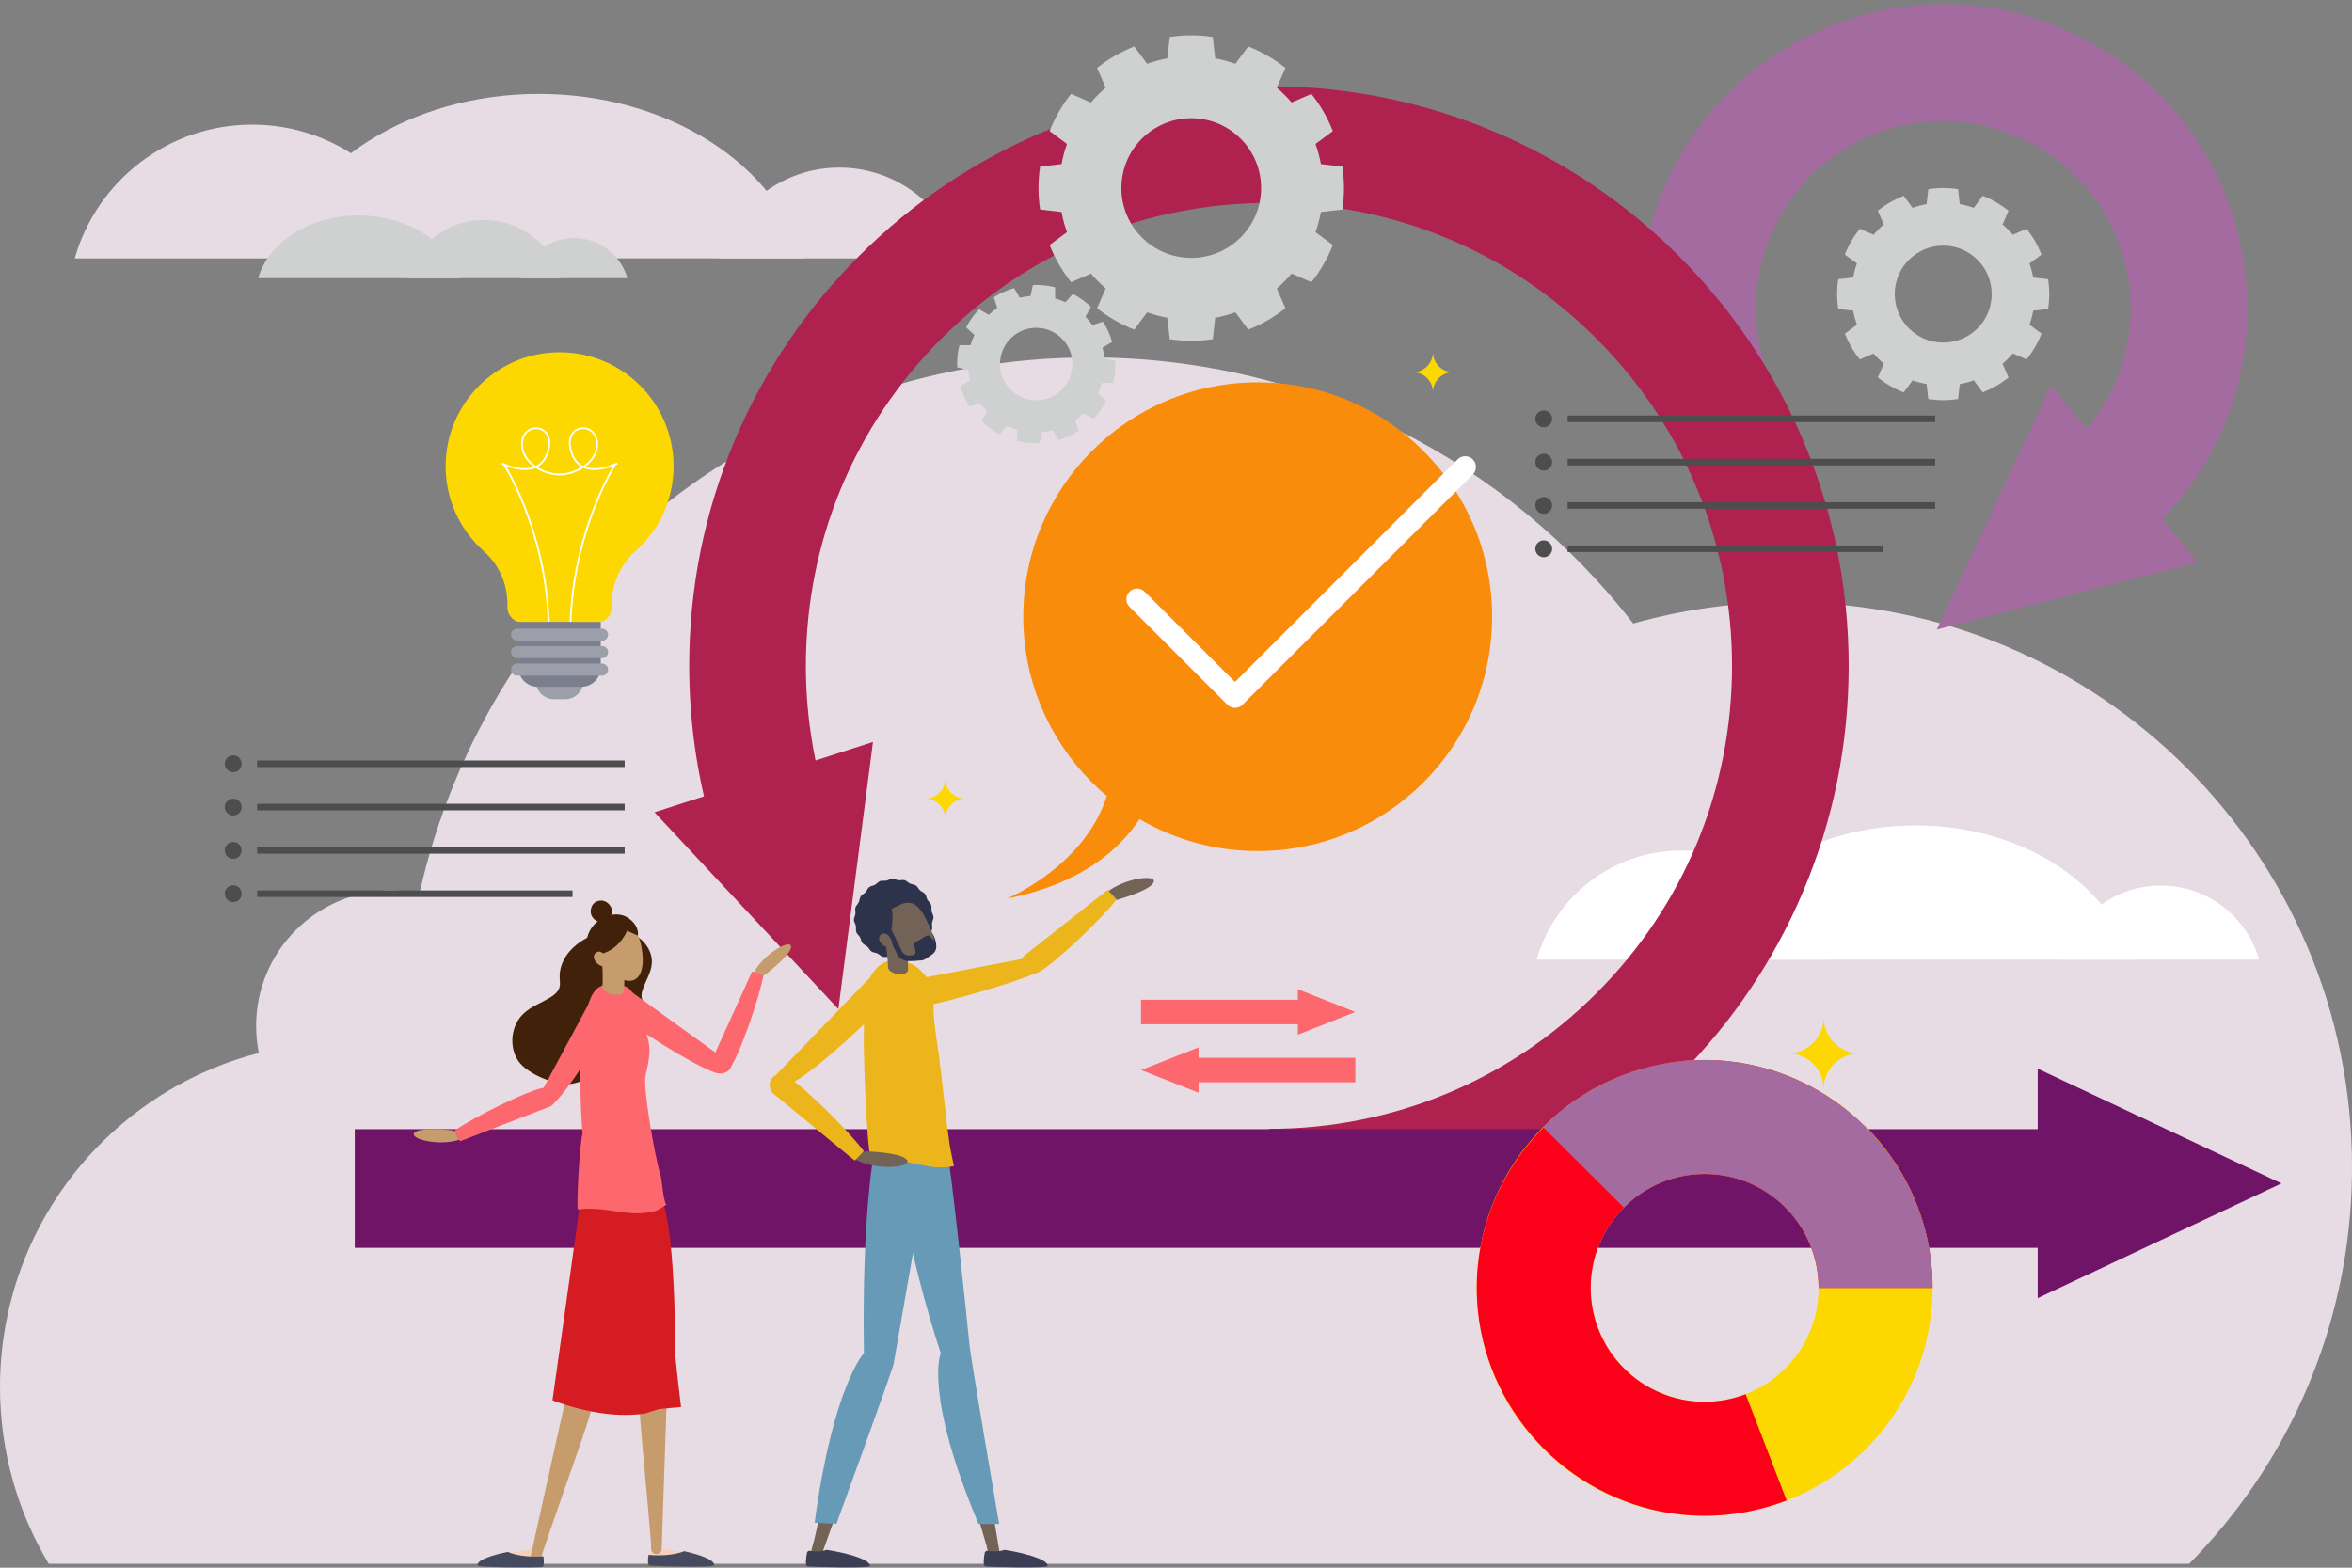 <?xml version="1.0" encoding="utf-8"?>
<!-- Generator: Adobe Illustrator 26.1.0, SVG Export Plug-In . SVG Version: 6.00 Build 0)  -->
<svg version="1.1" id="Layer_1" xmlns="http://www.w3.org/2000/svg" xmlns:xlink="http://www.w3.org/1999/xlink" x="0px" y="0px"
	 width="600px" height="400px" viewBox="0 0 600 400" enable-background="new 0 0 600 400" xml:space="preserve">
<rect x="0" y="0" width="600" height="400" fill="#808080" stroke="none"/>
<g>
	<g>
		<path fill="#E7DCE4" d="M214.12,42.76c14.6,0,26.91,9.79,30.73,23.17h-61.46C187.2,52.55,199.51,42.76,214.12,42.76z"/>
		<path fill="#E7DCE4" d="M64.33,31.8c21.51,0,39.65,14.43,45.27,34.13H19.06C24.68,46.22,42.82,31.8,64.33,31.8z"/>
		<path fill="#E7DCE4" d="M204.82,65.92c-6.94-24.02-34.45-41.96-67.33-41.96c-32.88,0-60.39,17.94-67.33,41.96H204.82z"/>
	</g>
	<g>
		<path fill="#CFD0D0" d="M123.42,56.12c9.36,0,17.25,6.27,19.69,14.85h-39.38C106.17,62.4,114.06,56.12,123.42,56.12z"/>
		<path fill="#CFD0D0" d="M146.46,60.73c6.46,0,11.9,4.33,13.59,10.24h-27.18C134.56,65.06,140.01,60.73,146.46,60.73z"/>
		<path fill="#CFD0D0" d="M117.17,70.97c-2.65-9.15-13.13-15.99-25.66-15.99s-23.01,6.84-25.66,15.99H117.17z"/>
	</g>
</g>
<path fill="#E7DCE4" d="M455.89,153.68c-13.61,0-26.77,1.89-39.24,5.41c-32.08-41.31-82.22-67.89-138.57-67.89
	c-83.59,0-153.5,58.48-171.08,136.75c-2.3-0.48-4.68-0.74-7.12-0.74c-19.08,0-34.54,15.46-34.54,34.54c0,2.37,0.24,4.68,0.69,6.92
	c-32.21,8.28-57.29,34.34-64.15,67.1C0.65,341.62,0,347.68,0,353.9c0,16.48,4.53,31.91,12.42,45.1h546.05
	c17.12-17.35,29.87-39.02,36.47-63.23c3.3-12.1,5.06-24.83,5.06-37.98C600,218.2,535.48,153.68,455.89,153.68z"/>
<g>
	<path fill="#FFFFFF" d="M551.22,225.95c11.92,0,21.97,7.99,25.09,18.91h-50.17C529.26,233.95,539.31,225.95,551.22,225.95z"/>
	<path fill="#FFFFFF" d="M428.95,217.01c17.56,0,32.36,11.78,36.95,27.86H392C396.59,228.78,411.4,217.01,428.95,217.01z"/>
	<path fill="#FFFFFF" d="M543.64,244.86c-5.67-19.61-28.12-34.25-54.96-34.25c-26.84,0-49.3,14.64-54.96,34.25H543.64z"/>
</g>
<g>
	<g>
		<g>
			<circle fill="#FA8C0B" cx="320.84" cy="157.35" r="59.8"/>
		</g>
		<path fill="#FA8C0B" d="M296.15,194.69c0,0-1.77,27.12-39.29,34.6c0,0,27.11-11.23,27.02-36.24L296.15,194.69z"/>
	</g>
	<path fill="#FFFFFF" d="M315.05,180.61c-0.73,0-1.42-0.29-1.94-0.8l-24.97-24.97c-1.07-1.07-1.07-2.8,0-3.87s2.8-1.07,3.87,0
		L315.05,174l56.79-56.79c1.07-1.07,2.8-1.07,3.87,0s1.07,2.8,0,3.87l-58.73,58.73C316.47,180.32,315.77,180.61,315.05,180.61z"/>
</g>
<g>
	<g>
		<g>
			<path fill="#A46BA1" d="M547.02,136.86l-19.68-22.32c14.44-12.74,19.83-32.77,13.72-51.03c-8.36-25-35.49-38.53-60.49-30.17
				c-12.11,4.05-21.92,12.57-27.61,24c-5.7,11.42-6.61,24.39-2.56,36.49l-28.22,9.44c-6.57-19.65-5.1-40.68,4.15-59.21
				c9.25-18.54,25.16-32.36,44.81-38.93c19.65-6.57,40.68-5.1,59.21,4.15c18.54,9.25,32.36,25.16,38.93,44.81
				C579.19,83.7,570.45,116.19,547.02,136.86z"/>
		</g>
		<g>
			<polygon fill="#A46BA1" points="494.07,160.63 560.61,143.42 523.2,98.38 			"/>
		</g>
	</g>
	<g>
		<g>
			<path fill="#AF214E" d="M323.71,317.79v-29.76c31.55,0,61.22-12.29,83.53-34.6c22.31-22.31,34.6-51.98,34.6-83.53
				s-12.29-61.22-34.6-83.53c-22.31-22.31-51.98-34.6-83.53-34.6s-61.22,12.29-83.53,34.6c-22.31,22.31-34.6,51.98-34.6,83.53
				c0,11.1,1.54,22.08,4.56,32.64l-28.6,8.2c-3.79-13.22-5.72-26.97-5.72-40.84c0-19.96,3.91-39.33,11.63-57.57
				c7.45-17.61,18.11-33.43,31.69-47c13.58-13.58,29.39-24.24,47-31.69c18.24-7.72,37.61-11.63,57.57-11.63
				c19.96,0,39.33,3.91,57.57,11.63c17.61,7.45,33.43,18.11,47,31.69s24.24,29.39,31.69,47c7.72,18.24,11.63,37.61,11.63,57.57
				c0,19.96-3.91,39.33-11.63,57.57c-7.45,17.61-18.11,33.43-31.69,47c-13.58,13.58-29.39,24.24-47,31.69
				C363.04,313.88,343.67,317.79,323.71,317.79z"/>
		</g>
		<g>
			<polygon fill="#AF214E" points="213.87,257.48 222.7,189.32 166.96,207.25 			"/>
		</g>
	</g>
	<g>
		<rect x="90.5" y="288.11" fill="#701467" width="447.32" height="30.28"/>
		<polygon fill="#701467" points="582,301.95 519.82,272.67 519.82,331.22 		"/>
	</g>
</g>
<g>
	<path fill="#F5D1BC" d="M166.18,395.14c0,0-1,3.41-0.4,3.61c0.6,0.2,14.64,0.8,15.64,0.2c1-0.6-2-1.6-2-1.6s-6.62-1.8-10.43-2.21
		C168.99,395.14,166.18,394.94,166.18,395.14z"/>
	<path fill="#C69C6D" d="M164.24,348.82c0.8-1.6,1.71-2.41,3.21-2.41c1.64,0,2.96,1.36,2.9,3.01l-1.56,45.82
		c-0.02,0.72-0.62,1.3-1.34,1.3c-0.72,0-1.32-0.57-1.34-1.3l-0.07-1.98C163.46,361.9,161.83,354.64,164.24,348.82z"/>
	<path fill="#F5D1BC" d="M159.28,308.28c1.14-5.37,4.01-6.28,5.99-6.21c0.13-0.03,0.27-0.05,0.41-0.06c1.64-0.11,3.05,1.16,3.1,2.8
		l1.58,45.82c0.02,0.72-0.53,1.33-1.25,1.38c-0.24,0.02-0.47-0.03-0.68-0.13c-1.64-0.44-2.93-1.75-3.31-3.44
		C163.11,339.65,157.8,315.26,159.28,308.28z"/>
	<path fill="#CC9A7E" d="M163.77,311.5c-0.18-5.48-2.84-6.88-4.81-7.16c-0.13-0.05-0.26-0.1-0.39-0.13c-1.59-0.4-3.2,0.6-3.55,2.21
		l-9.61,44.83c-0.15,0.71,0.28,1.41,0.99,1.58c0.23,0.06,0.47,0.05,0.69-0.01c1.69-0.15,3.19-1.21,3.87-2.81
		C154.49,341.7,164,318.63,163.77,311.5z"/>
	<path fill="#F5D1BC" d="M137.92,395.5c0,0,0.93,3.43,0.32,3.62c-0.61,0.19-14.65,0.48-15.64-0.15c-0.99-0.62,2.04-1.56,2.04-1.56
		s6.65-1.66,10.47-1.97C135.12,395.44,137.93,395.3,137.92,395.5z"/>
	<path fill="#454A5F" d="M174.53,395.79c-1.45,0.64-3.87,1.06-6.6,1.06c-0.87,0-1.72-0.04-2.5-0.12c-0.18,1.24-0.26,2.68,0.34,2.75
		c1.06,0.12,16.32,0.59,16.41-0.12C182.35,397.96,178.26,396.62,174.53,395.79z"/>
	<path fill="#C69C6D" d="M151.94,350.78c-0.36-1.84-1.03-2.88-2.48-3.25c-1.59-0.41-3.22,0.66-3.6,2.35l-10.48,47.18
		c-0.17,0.74,0.26,1.48,0.96,1.66c0.7,0.18,1.42-0.26,1.64-0.99l0.58-2.01C149.26,364.33,152.75,357.31,151.94,350.78z"/>
	<path fill="#454A5F" d="M129.55,395.98c1.44,0.67,3.84,1.14,6.58,1.2c0.87,0.02,1.72-0.01,2.51-0.07c0.15,1.24,0.2,2.69-0.4,2.74
		c-1.06,0.1-16.33,0.22-16.4-0.48C121.69,397.97,125.81,396.72,129.55,395.98z"/>
	<path fill="#D51C22" d="M148.37,304.18c0,0-5.6,40.35-7.43,53.1c0,0,12.56,5.22,23.76,3.34l3.39-1.1l5.65-0.51
		c0,0-1.48-12.14-1.48-13.68c0-1.54,0.11-42.15-5.55-41.15H148.37z"/>
	<path fill="#42210B" d="M160.64,238.02c-7.1-2.44-18.23,3.27-17.86,11.53c0.03,0.78,0.16,1.57-0.04,2.32
		c-0.31,1.17-1.32,1.99-2.34,2.61c-2.29,1.41-4.92,2.32-6.87,4.17c-3.13,2.97-3.79,8.32-1.35,12c2.26,3.4,9.9,6.56,13.83,5.85
		c3.93-0.71,7.29-3.37,9.51-6.71c0.55-0.83,1.05-1.72,1.8-2.38c1.38-1.22,3.35-1.46,4.98-2.31c1.52-0.8,1.38-4.24,2.03-5.85
		c0.83-2.09-1.15-4-0.56-6.17c0.7-2.54,2.4-4.8,2.52-7.45C166.44,242.26,163.81,239.11,160.64,238.02z"/>
	<path fill="#C69C6D" d="M192.53,249.07c1.05,0.27,2.16,0.03,3.01-0.64c2.18-1.72,6.19-5.11,6.26-6.82c0.1-2.35-7.67,2.09-9.87,7.3
		L192.53,249.07z"/>
	<g>
		<path fill="#FD686F" d="M194.75,248.93c-1.23,6.31-5.95,19.61-8.15,23.04c-1.83,2.85-3.53,1.69-3.61,1.67
			c-1-0.29-1.8-2.07-1.35-3.23l10.22-22.52L194.75,248.93z"/>
	</g>
	<g>
		<g>
			<path fill="#FD686F" d="M147.46,308.61c-0.52,0.08,0.43-17.47,1.15-19.31c-0.69-7.67-0.92-22.31,0.41-28.69
				c1.67-8.01,3.03-10.74,10.42-8.95c2.33,0.56,4.25,6.32,5.15,10.59c0.9,4.27,1.9,4.63,0.06,12.34
				c-0.65,2.74,2.32,20.28,3.83,25.17c0.44,1.41,0.63,6.16,1.47,7.61c-0.9,0.66-2.05,1.43-3.03,1.68
				C160.17,310.79,154.43,307.57,147.46,308.61z"/>
		</g>
	</g>
	<path fill="#FD686F" d="M157.67,258.48c-2.7-2.63-0.17-4.65-0.13-4.73c0.54-1,2.74-1.17,3.9-0.42l24.98,18.05
		c0.43,0.25,0.03,0.97-0.21,1.41c-0.08,0.15-0.19,0.26-0.32,0.34c-0.86,0.79-2.4,0.95-3.52,0.55
		C176.51,271.62,161.19,261.9,157.67,258.48z"/>
	<path fill="#FD686F" d="M155.75,259.19c1.13-3.27-1.95-4.11-2.03-4.16c-0.91-0.67-2.88-0.02-3.53,1.05l-13.27,24.75
		c-0.26,0.37,0.42,0.85,0.82,1.15c0.13,0.1,0.28,0.16,0.43,0.18c1.09,0.38,2.48-0.04,3.27-0.8
		C145.54,277.46,154.28,263.45,155.75,259.19z"/>
	<g>
		<path fill="#FD686F" d="M116.01,288.43c5.3-3.64,17.98-9.82,21.96-10.73c3.3-0.75,3.71,1.26,3.75,1.34
			c0.51,0.91-0.17,2.74-1.3,3.25l-23.07,8.91L116.01,288.43z"/>
	</g>
	<path fill="#42210B" d="M154.98,249.12c0,0-5.12-1.96-5.43-7.16c-0.41-6.97,6.71-10.25,10.48-7.88c3.48,2.18,2.81,5.18,2.38,5.91
		C161.99,240.73,154.98,249.12,154.98,249.12z"/>
	<path fill="#C69C6D" d="M153.45,242.52l5.59-0.39c0.05,0.77,0.44,8.05,0.09,10.78c-0.23,0.84-1.63,1.19-3.13,0.78
		c-1.35-0.37-2.31-1.22-2.33-2l-0.01,0C153.88,250.05,153.64,245.19,153.45,242.52z"/>
	<path fill="#C69C6D" d="M153.85,243.33c0.85,4.41,4.61,7.4,7.3,6.88c2.7-0.52,3.31-4.34,2.46-8.75c-0.85-4.41-3.46-6.24-6.16-5.72
		S153,238.92,153.85,243.33z"/>
	<path fill="#42210B" d="M160.72,235.28c0,0-1.13,5.91-6.61,7.9c-2.83,1.03-3.73-3.43-3.73-3.43l2.8-4.22c0,0,2.28-1.79,4.01-1.6
		C157.34,233.95,160.72,235.28,160.72,235.28z"/>
	<path fill="#42210B" d="M162.71,238.68c0,0-4.91-1.8-5.64-3.52c-0.72-1.72,1.81-1.49,1.81-1.49S162.14,234.88,162.71,238.68z"/>
	<path fill="#42210B" d="M154.87,234.86c0,0,2.24-1.72,0.75-3.81c-1.49-2.09-4.1-1.32-4.7,0.3c-0.67,1.79,0.22,2.91,0.97,3.43
		C152.63,235.31,153.97,235.38,154.87,234.86z"/>
	<path fill="#C69C6D" d="M151.68,244.95c0.44,1.03,2.02,1.9,2.76,1.59c0.74-0.32,0.57-1.23,0.14-2.25
		c-0.44-1.03-1.45-1.73-2.19-1.41C151.64,243.19,151.24,243.93,151.68,244.95z"/>
	<path fill="#C69C6D" d="M116.13,288.67c-0.35-0.16-0.74-0.27-1.14-0.31c-2.77-0.26-8-0.56-9.23,0.63
		c-1.61,1.56,6.18,3.56,11.4,1.81L116.13,288.67z"/>
</g>
<g>
	<path fill="#736357" d="M240.18,347.58c0.5-1.87,1.29-2.91,2.87-3.23c1.74-0.35,3.42,0.8,3.71,2.55l8.16,48.73
		c0.13,0.77-0.37,1.5-1.14,1.66c-0.76,0.15-1.51-0.32-1.69-1.08l-0.5-2.08C242.16,361.56,238.88,354.24,240.18,347.58z"/>
	<path fill="#D9AD93" d="M231.61,303.44c0.77-5.86,3.77-7.08,5.91-7.18c0.14-0.04,0.28-0.08,0.43-0.1c1.75-0.26,3.37,0.98,3.57,2.74
		l5.6,49.09c0.09,0.77-0.45,1.48-1.22,1.59c-0.26,0.04-0.51,0-0.74-0.08c-1.8-0.34-3.29-1.64-3.85-3.42
		C238.4,336.8,230.61,311.06,231.61,303.44z"/>
	<path fill="#736357" d="M220.41,346.91c1.35-1.38,2.55-1.91,4.08-1.42c1.69,0.54,2.59,2.37,1.99,4.04l-16.65,46.52
		c-0.26,0.73-1.06,1.13-1.8,0.89c-0.74-0.24-1.16-1.02-0.95-1.77l0.58-2.05C215.32,360.09,216.03,352.09,220.41,346.91z"/>
	<path fill="#D9AD93" d="M223.66,302.03c2.33-5.43,5.55-5.79,7.64-5.31c0.15,0,0.29,0,0.44,0.02c1.76,0.22,2.98,1.86,2.69,3.61
		l-7.93,48.77c-0.12,0.77-0.84,1.3-1.61,1.2c-0.26-0.03-0.49-0.13-0.69-0.28c-1.64-0.81-2.73-2.47-2.78-4.34
		C221.14,335.98,220.63,309.09,223.66,302.03z"/>
	<path fill="#3B3E54" d="M208.32,395.85c1.06,0,1.99-0.16,2.55-0.4c3.7,0.52,11.25,2.26,11.01,4.11
		c-0.09,0.68-14.81,0.24-15.83,0.12c-0.72-0.08-0.43-2.22-0.19-3.47c0.07-0.35,0.41-0.58,0.76-0.51
		C207.12,395.8,207.7,395.85,208.32,395.85z"/>
	<path fill="#3B3E54" d="M253.67,395.85c1.06,0,1.99-0.16,2.55-0.4c3.7,0.52,11.25,2.26,11.01,4.11
		c-0.09,0.68-14.81,0.24-15.83,0.12c-0.72-0.08-0.43-2.22-0.19-3.47c0.07-0.35,0.41-0.58,0.76-0.51
		C252.46,395.8,253.04,395.85,253.67,395.85z"/>
	<path fill="#679AB7" d="M227.99,294.37c0,0,3.22,24.27,11.99,50.89c0,0-4.39,10.24,9.65,43.58h5.26c0,0-7.31-42.41-7.6-45.92
		c-0.29-3.51-4.97-47.96-5.85-50.3L227.99,294.37z"/>
	<path fill="#679AB7" d="M223.02,293.78c0,0-3.22,16.09-2.63,51.47c0,0-7.9,8.48-12.58,43.28l5.56,0.29c0,0,14.33-39.19,14.62-40.94
		c0.29-1.75,9.65-55.28,9.65-55.28L223.02,293.78z"/>
	<path fill="#736357" d="M281.86,228.97c0.96,0.7,2.18,0.91,3.32,0.57c2.91-0.87,8.35-2.69,9.11-4.4c1.05-2.35-8.64-0.97-12.97,3.44
		L281.86,228.97z"/>
	<path fill="#EDB51C" d="M231.57,257.35c-4.12,0.17-3.83-3.35-3.86-3.45c-0.39-1.17,1.13-3.05,2.6-3.41l33.1-6.33
		c0.52-0.15,2.25,1.22,2.42,1.74c0.06,0.17,0.06,0.35,0.03,0.52c-0.02,1.28-2.45,2.22-3.66,2.7
		C256.24,251.48,236.93,257.13,231.57,257.35z"/>
	<g>
		<path fill="#EDB51C" d="M284.85,229.51c-4.36,5.52-15.61,16.07-19.47,18.3c-3.2,1.85-4.28-0.12-4.35-0.19
			c-0.82-0.78-0.7-2.92,0.3-3.81l21.22-16.76L284.85,229.51z"/>
	</g>
	<g>
		<path fill="#EDB51C" d="M221.29,288.66c-0.09-1.24-0.17-2.5-0.24-3.74c-0.05-0.82-0.08-1.67-0.13-2.47
			c-0.1-1.82-0.19-3.67-0.27-5.47c-0.04-0.85-0.07-1.74-0.1-2.53c-0.07-1.96-0.13-4.11-0.16-5.95c-0.01-0.8-0.06-1.66-0.05-2.2
			c0.08-3.53,0.01-7.01,0.29-10.34c0.17-1.95-0.03-2.84,0.62-4.82c1.95-5.9,6.92-8.06,12.43-4.51c0.3,0.19,0.78,0.55,0.98,0.78
			c2.13,2.39,3.83,3.76,3.52,7.5c-0.33,4.11,0.69,9.88,1.36,14.38c0.04,0.28,0.14,1.34,0.22,1.94c0.11,0.85,0.24,1.93,0.36,2.96
			c0.17,1.44,0.37,3.05,0.53,4.59c0.1,0.93,0.21,1.97,0.33,2.96c0.21,1.74,0.4,3.56,0.61,5.32c0.06,0.49,0.12,1,0.19,1.49
			c0.05,0.38,0.1,0.75,0.15,1.12c0.12,0.89,0.25,1.83,0.38,2.7c0.12,0.76,0.26,1.45,0.41,2.19c0.2,1,0.41,1.98,0.63,2.98
			c-2.19,0.43-4.42,0.43-6.61,0.03c-3.68-0.66-7.2-1.75-10.95-1.59c-1.26,0.05-2.41,0.41-3.63,0.66c-0.28-1.89-0.5-3.79-0.69-5.69
			C221.41,290.19,221.35,289.42,221.29,288.66z"/>
	</g>
	<g>
		<path fill="#2D334A" d="M237.53,230.88c-0.18-0.5-0.69-0.85-0.94-1.3c-0.26-0.46-0.28-1.08-0.6-1.48
			c-0.33-0.42-0.91-0.59-1.3-0.94c-0.39-0.36-0.6-0.93-1.03-1.22c-0.44-0.29-1.05-0.27-1.52-0.5s-0.86-0.7-1.36-0.85
			c-0.5-0.14-1.08,0.06-1.6,0c-0.52-0.06-1.03-0.4-1.55-0.38c-0.52,0.02-1,0.39-1.52,0.49c-0.51,0.1-1.1-0.07-1.6,0.12
			c-0.5,0.18-0.85,0.69-1.3,0.94c-0.46,0.26-1.08,0.28-1.48,0.6c-0.42,0.33-0.59,0.91-0.94,1.3c-0.36,0.39-0.93,0.6-1.22,1.03
			c-0.29,0.44-0.27,1.05-0.5,1.52s-0.7,0.86-0.85,1.36c-0.14,0.5,0.06,1.08,0,1.6c-0.06,0.52-0.4,1.03-0.38,1.55
			c0.02,0.52,0.39,1,0.49,1.52c0.1,0.51-0.07,1.1,0.12,1.6c0.18,0.5,0.69,0.85,0.94,1.3c0.26,0.46,0.28,1.08,0.6,1.48
			c0.33,0.42,0.91,0.59,1.3,0.94c0.39,0.36,0.6,0.93,1.03,1.22c0.44,0.29,1.05,0.27,1.52,0.5c0.47,0.22,0.86,0.7,1.36,0.85
			c0.5,0.14,1.08-0.06,1.6,0c0.52,0.06,1.03,0.4,1.55,0.38c0.52-0.02,1-0.39,1.52-0.49c0.51-0.1,1.1,0.07,1.6-0.12
			c0.5-0.18,0.85-0.69,1.3-0.94c0.46-0.26,1.08-0.28,1.48-0.6c0.42-0.33,0.59-0.91,0.94-1.3c0.36-0.39,0.93-0.6,1.22-1.03
			c0.29-0.44,0.27-1.05,0.5-1.52s0.7-0.86,0.85-1.36c0.14-0.5-0.06-1.08,0-1.6c0.06-0.52,0.4-1.03,0.38-1.55
			c-0.02-0.52-0.39-1-0.49-1.52C237.55,231.97,237.71,231.38,237.53,230.88z"/>
		<path fill="#2D334A" d="M238.82,241.6c0,0,0.14-2.34-1.38-3.9c-1.52-1.56-1.53,0.77-1.53,0.77L238.82,241.6z"/>
		<path fill="#2D334A" d="M224.42,241.04c0.16,0.17,2.81,3.5,3.47,3.36c0.91-0.19-0.29-3.03-0.29-3.03L224.42,241.04z"/>
		<path fill="#2D334A" d="M234.61,232.51c0,0,0.31-2.18-0.85-3.31c-1.1-1.07-2.76-2.05-7.42,0.49c-0.67,0.36-0.98,1.15-0.74,1.87
			l0.66,2.04L234.61,232.51z"/>
		<path fill="#736357" d="M226.4,239.18c1.38,2.81,2.74,5.04,5,5.7c0.8,0.23,1.73,0.34,2.74,0.17c0.63-0.11,1.29-0.33,1.95-0.71
			c1.74-0.98,2.34-2.25,2.27-3.78c-0.08-1.75-1.04-3.83-2.2-6.18c-2.17-4.42-5.46-5.59-8.16-4.26
			C225.31,231.44,224.23,234.77,226.4,239.18z"/>
		<path fill="#736357" d="M225.61,238.45l5.1-0.8c0.11,0.7,1.04,7.36,0.93,9.9c-0.14,0.79-1.4,1.22-2.81,0.96
			c-1.27-0.23-2.22-0.94-2.29-1.65l-0.01,0C226.6,245.34,226,240.9,225.61,238.45z"/>
		<path fill="#2D334A" d="M224.65,241.32c0,0,1.35-0.04,2.02-1.45c0.88-1.86,1.11-5.34,0.97-6.84c-0.24-2.65-1.18-3.07-1.18-3.07
			s-4.59,1.92-5.08,3.82C220.65,236.62,224.65,241.32,224.65,241.32z"/>
		<path fill="#2D334A" d="M226.93,236.27l3.16,6.45c0.33,0.68,1.04,1.09,1.8,1.06l0.87-0.05c0.53-0.03,0.91-0.54,0.78-1.06
			l-0.36-1.42c-0.08-0.32,0.06-0.65,0.34-0.82l2.81-1.65c0.3-0.18,0.68-0.12,0.92,0.14l0.98,1.07c0.96,1.06,0.77,2.72-0.41,3.52
			l-1.64,1.12c-0.35,0.24-0.75,0.39-1.17,0.43c-0.03,0-0.06,0.01-0.1,0.01l-0.06,0c0,0,0,0,0,0l-0.67,0.04v0l-2.19,0.12
			c-1.34,0.07-2.59-0.66-3.18-1.87l-3.16-6.45L226.93,236.27z"/>
		<path fill="#736357" d="M224.47,240.27c0.47,0.96,2.01,1.72,2.71,1.39c0.69-0.34,0.49-1.2,0.03-2.16
			c-0.47-0.96-1.46-1.58-2.16-1.25C224.35,238.59,224.01,239.31,224.47,240.27z"/>
		<path fill="#2D334A" d="M226.87,232.16l2.86-1.37c0.96-0.46,2.05-0.56,3.08-0.28l1.39,0.38l-2.62-2.03l-2.71,0.24l-2.81,1.62
			L226.87,232.16z"/>
	</g>
	<path fill="#EDB51C" d="M226.51,254.74c2.4-3.36-0.71-5.03-0.77-5.12c-0.77-0.97-3.17-0.73-4.28,0.3l-23.41,24.24
		c-0.41,0.35,0.16,1.05,0.5,1.48c0.11,0.14,0.26,0.25,0.42,0.31c1.08,0.69,2.76,0.56,3.9-0.09
		C208.77,272.52,223.38,259.1,226.51,254.74z"/>
	<path fill="#736357" d="M218.34,295.12c0.76-0.9,1.91-1.4,3.09-1.34c3.03,0.16,8.75,0.65,9.89,2.13c1.57,2.04-8.17,2.98-13.42-0.28
		L218.34,295.12z"/>
	<g>
		<path fill="#EDB51C" d="M220.37,293.72c-4.24-5.61-15.27-16.39-19.09-18.7c-3.16-1.91-4.28,0.04-4.35,0.1
			c-0.84,0.77-0.76,2.9,0.23,3.82l20.87,17.19L220.37,293.72z"/>
	</g>
</g>
<path fill="#FDD800" d="M456.09,268.76c5.04,0,9.13-4.09,9.13-9.13c0,5.04,4.09,9.13,9.13,9.13c-5.04,0-9.13,4.09-9.13,9.13
	C465.23,272.85,461.14,268.76,456.09,268.76z"/>
<path fill="#FDD800" d="M236.04,203.78c2.81,0,5.1-2.28,5.1-5.1c0,2.81,2.28,5.1,5.1,5.1c-2.81,0-5.1,2.28-5.1,5.1
	C241.14,206.06,238.85,203.78,236.04,203.78z"/>
<path fill="#FDD800" d="M360.45,94.97c2.81,0,5.1-2.28,5.1-5.1c0,2.81,2.28,5.1,5.1,5.1c-2.81,0-5.1,2.28-5.1,5.1
	C365.54,97.25,363.26,94.97,360.45,94.97z"/>
<g>
	<path fill="#FDD800" d="M171.83,118.95c0-16.51-13.77-29.81-30.45-29.04c-15.01,0.69-27.14,12.96-27.68,27.97
		c-0.33,9.11,3.54,17.32,9.81,22.86c3.84,3.39,5.94,8.32,5.94,13.44v0.77c0,2.16,1.75,3.9,3.9,3.9h18.79c2.16,0,3.9-1.75,3.9-3.9
		v-0.78c0-5.18,2.22-10.1,6.08-13.56C168.08,135.3,171.83,127.56,171.83,118.95z"/>
	<g>
		<g>
			<g>
				<path fill="none" stroke="#FFFFFF" stroke-width="0.453" stroke-miterlimit="10" d="M142.75,121.07
					c-3.93,0.01-9.33-2.82-9.58-7.37c-0.34-6.32,8.59-5.89,6.71,1.19c-2.21,8.3-11.87,3.35-11.87,3.35"/>
				<path fill="none" stroke="#FFFFFF" stroke-width="0.453" stroke-miterlimit="10" d="M157.48,118.24c0,0-9.66,4.95-11.87-3.35
					c-1.88-7.08,7.05-7.51,6.71-1.19c-0.25,4.54-5.65,7.38-9.58,7.37"/>
			</g>
			<path fill="none" stroke="#FFFFFF" stroke-width="0.453" stroke-miterlimit="10" d="M128.59,118.5c0,0,10.63,16.66,11.38,40.35"
				/>
			<path fill="none" stroke="#FFFFFF" stroke-width="0.453" stroke-miterlimit="10" d="M156.92,118.5c0,0-10.63,16.66-11.38,40.35"
				/>
		</g>
	</g>
	<g>
		<path fill="#9C9FAA" d="M144.16,178.41h-2.83c-2.57,0-4.65-2.08-4.65-4.65v-11.46c0-2,1.62-3.62,3.62-3.62h4.89
			c2,0,3.62,1.62,3.62,3.62v11.46C148.82,176.33,146.73,178.41,144.16,178.41z"/>
		<g>
			<path fill="#7B7E8D" d="M148.32,175.24h-11.14c-2.72,0-4.93-2.21-4.93-4.93v-11.54c0-0.05,0.04-0.09,0.09-0.09h20.82
				c0.05,0,0.09,0.04,0.09,0.09v11.54C153.25,173.03,151.05,175.24,148.32,175.24z"/>
		</g>
		<path fill="#9C9FAA" d="M153.59,172.4h-21.67c-0.85,0-1.54-0.69-1.54-1.54c0-0.85,0.69-1.54,1.54-1.54h21.67
			c0.85,0,1.54,0.69,1.54,1.54C155.13,171.71,154.44,172.4,153.59,172.4z"/>
		<path fill="#9C9FAA" d="M153.59,167.94h-21.67c-0.85,0-1.54-0.69-1.54-1.54c0-0.85,0.69-1.54,1.54-1.54h21.67
			c0.85,0,1.54,0.69,1.54,1.54C155.13,167.25,154.44,167.94,153.59,167.94z"/>
		<path fill="#9C9FAA" d="M153.59,163.48h-21.67c-0.85,0-1.54-0.69-1.54-1.54s0.69-1.54,1.54-1.54h21.67c0.85,0,1.54,0.69,1.54,1.54
			S154.44,163.48,153.59,163.48z"/>
	</g>
</g>
<g>
	<rect x="399.9" y="106.03" fill="#4D4D4D" width="93.76" height="1.67"/>
	<rect x="399.9" y="117.08" fill="#4D4D4D" width="93.76" height="1.67"/>
	<rect x="399.9" y="128.14" fill="#4D4D4D" width="93.76" height="1.67"/>
	<rect x="399.9" y="139.19" fill="#4D4D4D" width="80.46" height="1.67"/>
	<path fill="#4D4D4D" d="M391.66,106.87c0-1.19,0.96-2.15,2.15-2.15s2.15,0.96,2.15,2.15s-0.96,2.15-2.15,2.15
		S391.66,108.05,391.66,106.87z"/>
	<path fill="#4D4D4D" d="M391.66,117.92c0-1.19,0.96-2.15,2.15-2.15s2.15,0.96,2.15,2.15c0,1.19-0.96,2.15-2.15,2.15
		S391.66,119.11,391.66,117.92z"/>
	<path fill="#4D4D4D" d="M391.66,128.97c0-1.19,0.96-2.15,2.15-2.15s2.15,0.96,2.15,2.15c0,1.19-0.96,2.15-2.15,2.15
		S391.66,130.16,391.66,128.97z"/>
	<circle fill="#4D4D4D" cx="393.81" cy="140.03" r="2.15"/>
</g>
<g>
	<rect x="65.59" y="194.04" fill="#4D4D4D" width="93.76" height="1.67"/>
	<rect x="65.59" y="205.09" fill="#4D4D4D" width="93.76" height="1.67"/>
	<rect x="65.59" y="216.15" fill="#4D4D4D" width="93.76" height="1.67"/>
	<rect x="65.59" y="227.2" fill="#4D4D4D" width="80.46" height="1.67"/>
	<path fill="#4D4D4D" d="M57.34,194.88c0-1.19,0.96-2.15,2.15-2.15c1.19,0,2.15,0.96,2.15,2.15c0,1.19-0.96,2.15-2.15,2.15
		C58.3,197.03,57.34,196.06,57.34,194.88z"/>
	<path fill="#4D4D4D" d="M57.34,205.93c0-1.19,0.96-2.15,2.15-2.15c1.19,0,2.15,0.96,2.15,2.15s-0.96,2.15-2.15,2.15
		C58.3,208.08,57.34,207.12,57.34,205.93z"/>
	<circle fill="#4D4D4D" cx="59.49" cy="216.98" r="2.15"/>
	<path fill="#4D4D4D" d="M57.34,228.03c0-1.19,0.96-2.15,2.15-2.15c1.19,0,2.15,0.96,2.15,2.15c0,1.19-0.96,2.15-2.15,2.15
		C58.3,230.18,57.34,229.22,57.34,228.03z"/>
</g>
<g>
	<g>
		<rect x="291.08" y="255.09" fill="#FD686F" width="43.73" height="6.25"/>
		<polygon fill="#FD686F" points="345.75,258.21 331.08,252.41 331.08,264.01 		"/>
	</g>
</g>
<g>
	<g>
		<rect x="302.02" y="269.9" fill="#FD686F" width="43.73" height="6.25"/>
		<polygon fill="#FD686F" points="291.08,273.02 305.75,278.82 305.75,267.23 		"/>
	</g>
</g>
<g>
	<path fill="#FDD800" d="M447.24,385.4c0.61-0.13,1.21-0.27,1.81-0.42c0.22-0.06,0.44-0.11,0.66-0.17c1.44-0.38,2.85-0.81,4.25-1.29
		c0.23-0.08,0.46-0.16,0.69-0.24c22.37-8.09,38.36-29.5,38.36-54.67c0-2-0.1-3.99-0.3-5.94c-2.78-27.38-24.55-49.14-51.94-51.9
		c-1.94-0.2-3.91-0.3-5.91-0.3c-0.67,0-1.33,0.02-2,0.04c-0.32,0.01-0.65,0.02-0.97,0.04c-0.49,0.02-0.98,0.05-1.47,0.09h-0.02
		c-0.43,0.03-0.86,0.07-1.3,0.12c-0.05,0.01-0.09,0.01-0.14,0.02c-0.42,0.05-0.86,0.09-1.29,0.15c-0.48,0.05-0.95,0.12-1.42,0.19
		c-0.25,0.04-0.49,0.09-0.74,0.13c-0.34,0.06-0.69,0.12-1.03,0.18c-7.53,1.35-14.56,4.14-20.78,8.1c-1.21,0.76-2.39,1.57-3.53,2.44
		c-0.39,0.29-0.76,0.57-1.14,0.87c-0.39,0.3-0.77,0.61-1.15,0.92c-0.72,0.59-1.43,1.2-2.11,1.83c-0.72,0.66-1.43,1.34-2.13,2.04
		c-9.14,9.19-15.24,21.43-16.62,35.06c-0.2,1.96-0.3,3.94-0.3,5.94c0,2,0.1,3.99,0.3,5.94c2.78,27.38,24.55,49.14,51.93,51.9
		c1.94,0.2,3.92,0.3,5.91,0.3c0.45,0,0.89-0.01,1.34-0.02c0.32-0.01,0.64-0.02,0.96-0.03c0.62-0.02,1.23-0.06,1.84-0.1
		c0.35-0.03,0.71-0.05,1.06-0.09c0.07,0,0.14-0.01,0.21-0.02c0.41-0.04,0.81-0.08,1.22-0.12c0.03-0.01,0.05-0.01,0.08-0.02
		c0.43-0.05,0.86-0.1,1.29-0.16c0.71-0.1,1.42-0.22,2.13-0.34c0.32-0.06,0.64-0.11,0.96-0.18
		C446.38,385.58,446.81,385.49,447.24,385.4z M434.86,357.67c-16.05,0-29.07-13.01-29.07-29.07c0-8,3.23-15.24,8.46-20.5
		c5.27-5.29,12.55-8.57,20.61-8.57c16.06,0,29.07,13.01,29.07,29.07c0,12.37-7.73,22.93-18.61,27.13
		C442.07,356.98,438.55,357.67,434.86,357.67z"/>
	<path fill="#FD0019" d="M414.25,308.1c-5.23,5.26-8.46,12.51-8.46,20.5c0,16.05,13.01,29.07,29.07,29.07
		c3.69,0,7.22-0.69,10.46-1.94l10.46,27.12c-4.17,1.6-8.51,2.72-12.92,3.34c-0.42,0.06-0.86,0.12-1.29,0.16
		c-0.02,0.01-0.05,0.01-0.08,0.02c-0.41,0.05-0.81,0.08-1.22,0.12c-0.07,0.01-0.14,0.02-0.21,0.02c-0.35,0.04-0.71,0.06-1.06,0.09
		c-0.62,0.04-1.23,0.08-1.84,0.1c-0.32,0.02-0.64,0.02-0.96,0.03c-0.45,0.01-0.89,0.02-1.34,0.02c-1.99,0-3.96-0.1-5.91-0.3
		c-27.21-2.8-49.11-24.7-51.93-51.9c-0.2-1.96-0.3-3.94-0.3-5.94c0-2,0.1-3.99,0.3-5.94c1.4-13.54,7.53-25.77,16.7-34.97
		c8.91-8.97,20.69-15.07,33.77-16.75c0.05-0.01,0.12-0.02,0.17-0.02c0.43-0.05,0.86-0.1,1.29-0.15c0.05-0.01,0.09-0.01,0.14-0.02
		c0.25-0.02,0.5-0.05,0.75-0.06c0.19-0.02,0.37-0.04,0.55-0.05h0.02c0.49-0.04,0.98-0.07,1.47-0.09c0.32-0.02,0.65-0.03,0.97-0.04
		c0.67-0.02,1.33-0.04,2-0.04c2,0,3.96,0.1,5.91,0.3c27.22,2.8,49.11,24.7,51.94,51.9c0.2,1.96,0.3,3.94,0.3,5.94h-29.07
		c0-16.05-13.01-29.07-29.07-29.07C426.8,299.53,419.52,302.81,414.25,308.1z"/>
	<path fill="#A46BA1" d="M493,328.6h-29.07c0-16.05-13.01-29.07-29.07-29.07c-8.06,0-15.34,3.28-20.61,8.57l-20.52-20.42l-0.08-0.08
		c0.69-0.69,1.4-1.37,2.13-2.04c0.69-0.62,1.4-1.23,2.11-1.83c0.38-0.31,0.76-0.62,1.15-0.92c0.38-0.3,0.76-0.59,1.14-0.87
		c1.15-0.86,2.33-1.67,3.53-2.44c5.63-3.57,11.85-6.13,18.36-7.6c0.24-0.05,0.48-0.12,0.72-0.17c0.49-0.1,0.99-0.2,1.48-0.29
		c0.44-0.08,0.87-0.16,1.31-0.23c0.23-0.04,0.45-0.09,0.68-0.12c0.42-0.06,0.83-0.12,1.25-0.17c0.05-0.01,0.12-0.02,0.17-0.02
		c0.43-0.05,0.86-0.1,1.29-0.15c0.05-0.01,0.09-0.01,0.14-0.02c0.25-0.02,0.5-0.05,0.75-0.06c0.19-0.02,0.39-0.04,0.57-0.05
		c0.49-0.04,0.98-0.07,1.47-0.09c0.32-0.02,0.65-0.03,0.97-0.04c0.67-0.02,1.33-0.04,2-0.04c2,0,3.96,0.1,5.91,0.3
		c27.22,2.8,49.11,24.7,51.94,51.9C492.9,324.61,493,326.6,493,328.6z"/>
</g>
<g>
	<path fill="#CFD0D0" d="M342.44,53.46c0.27-1.79,0.41-3.62,0.41-5.48s-0.14-3.69-0.41-5.48l-5.47-0.63
		c-0.32-1.77-0.79-3.49-1.38-5.15l4.42-3.27c-0.66-1.68-1.45-3.34-2.38-4.95c-0.93-1.61-1.97-3.13-3.09-4.54l-5.05,2.19
		c-1.15-1.35-2.41-2.61-3.77-3.77l2.19-5.05c-1.41-1.13-2.93-2.16-4.54-3.09c-1.61-0.93-3.27-1.72-4.95-2.38l-3.27,4.42
		c-1.66-0.59-3.38-1.05-5.15-1.38l-0.63-5.47c-1.79-0.27-3.62-0.41-5.48-0.41s-3.69,0.14-5.48,0.41l-0.63,5.47
		c-1.77,0.32-3.49,0.79-5.15,1.38l-3.27-4.42c-1.68,0.66-3.34,1.45-4.95,2.38c-1.61,0.93-3.13,1.97-4.54,3.09l2.19,5.05
		c-1.35,1.15-2.61,2.41-3.77,3.77l-5.06-2.19c-1.13,1.41-2.16,2.93-3.09,4.54c-0.93,1.61-1.72,3.27-2.38,4.95l4.42,3.27
		c-0.59,1.66-1.05,3.38-1.38,5.15l-5.47,0.63c-0.27,1.79-0.41,3.62-0.41,5.48s0.14,3.69,0.41,5.48l5.47,0.63
		c0.32,1.77,0.79,3.49,1.38,5.15l-4.42,3.27c0.66,1.68,1.45,3.34,2.38,4.95c0.93,1.61,1.97,3.13,3.09,4.54l5.06-2.19
		c1.15,1.35,2.41,2.61,3.77,3.77l-2.19,5.06c1.41,1.13,2.93,2.16,4.54,3.09c1.61,0.93,3.27,1.72,4.95,2.38l3.27-4.42
		c1.66,0.59,3.38,1.05,5.15,1.38l0.63,5.47c1.79,0.27,3.62,0.41,5.48,0.41s3.69-0.14,5.48-0.41l0.63-5.47
		c1.77-0.32,3.49-0.79,5.15-1.38l3.27,4.42c1.68-0.66,3.34-1.45,4.95-2.38c1.61-0.93,3.13-1.97,4.54-3.09l-2.19-5.06
		c1.35-1.15,2.61-2.41,3.77-3.77l5.05,2.19c1.13-1.41,2.16-2.93,3.09-4.54c0.93-1.61,1.72-3.27,2.38-4.95l-4.42-3.27
		c0.59-1.66,1.05-3.38,1.38-5.15L342.44,53.46z M303.89,65.8c-9.84,0-17.82-7.98-17.82-17.82s7.98-17.82,17.82-17.82
		c9.84,0,17.82,7.98,17.82,17.82S313.73,65.8,303.89,65.8z"/>
</g>
<g>
	<path fill="#CFD0D0" d="M283.94,97.68c0.23-0.91,0.4-1.84,0.49-2.8c0.1-0.96,0.12-1.91,0.07-2.85l-2.79-0.6
		c-0.08-0.93-0.23-1.84-0.45-2.73l2.45-1.46c-0.25-0.9-0.58-1.8-0.97-2.67c-0.4-0.88-0.85-1.71-1.36-2.5l-2.72,0.87
		c-0.53-0.76-1.11-1.47-1.75-2.14l1.39-2.49c-0.67-0.65-1.4-1.27-2.18-1.83c-0.78-0.56-1.6-1.06-2.43-1.48l-1.92,2.11
		c-0.83-0.39-1.69-0.72-2.59-0.97l-0.04-2.85c-0.91-0.23-1.84-0.4-2.8-0.49c-0.96-0.1-1.91-0.12-2.85-0.07l-0.6,2.79
		c-0.93,0.08-1.84,0.23-2.73,0.45l-1.46-2.45c-0.9,0.25-1.8,0.58-2.67,0.97c-0.88,0.4-1.71,0.85-2.5,1.36l0.87,2.72
		c-0.76,0.53-1.47,1.11-2.14,1.75l-2.49-1.39c-0.65,0.67-1.27,1.4-1.83,2.18c-0.56,0.78-1.06,1.6-1.48,2.43l2.11,1.92
		c-0.39,0.83-0.72,1.69-0.97,2.59l-2.85,0.04c-0.23,0.91-0.4,1.84-0.49,2.8c-0.1,0.96-0.12,1.91-0.07,2.85l2.79,0.6
		c0.08,0.93,0.23,1.84,0.45,2.73l-2.45,1.46c0.25,0.9,0.58,1.8,0.97,2.67s0.85,1.71,1.36,2.5l2.72-0.87
		c0.53,0.76,1.11,1.47,1.75,2.14l-1.39,2.49c0.67,0.65,1.4,1.27,2.18,1.83c0.78,0.56,1.6,1.06,2.43,1.48l1.92-2.11
		c0.83,0.39,1.69,0.72,2.59,0.97l0.04,2.85c0.91,0.23,1.84,0.4,2.8,0.49s1.91,0.12,2.85,0.07l0.6-2.79
		c0.93-0.08,1.84-0.23,2.73-0.45l1.46,2.45c0.9-0.25,1.8-0.58,2.67-0.97c0.88-0.4,1.71-0.85,2.5-1.36l-0.87-2.72
		c0.76-0.53,1.47-1.11,2.14-1.75l2.49,1.39c0.65-0.67,1.27-1.4,1.83-2.18c0.56-0.78,1.06-1.6,1.48-2.43l-2.11-1.92
		c0.39-0.83,0.72-1.69,0.97-2.59L283.94,97.68z M263.43,102.07c-5.08-0.5-8.78-5.03-8.28-10.1c0.5-5.08,5.03-8.78,10.1-8.28
		c5.08,0.5,8.78,5.03,8.28,10.1C273.03,98.87,268.5,102.57,263.43,102.07z"/>
</g>
<g>
	<path fill="#CFD0D0" d="M522.48,78.84c0.19-1.24,0.29-2.51,0.29-3.8c0-1.29-0.1-2.56-0.29-3.8l-3.8-0.43
		c-0.23-1.23-0.55-2.42-0.96-3.58l3.07-2.27c-0.46-1.17-1.01-2.32-1.65-3.44s-1.37-2.17-2.15-3.15l-3.51,1.52
		c-0.8-0.94-1.68-1.81-2.62-2.62l1.52-3.51c-0.98-0.78-2.03-1.5-3.15-2.15c-1.12-0.65-2.27-1.2-3.44-1.65l-2.27,3.07
		c-1.15-0.41-2.35-0.73-3.58-0.96l-0.43-3.8c-1.24-0.19-2.51-0.29-3.8-0.29c-1.29,0-2.56,0.1-3.8,0.29l-0.43,3.8
		c-1.23,0.23-2.42,0.55-3.58,0.96l-2.27-3.07c-1.17,0.46-2.32,1.01-3.44,1.65c-1.12,0.65-2.17,1.37-3.15,2.15l1.52,3.51
		c-0.94,0.8-1.81,1.68-2.62,2.62l-3.51-1.52c-0.78,0.98-1.5,2.03-2.15,3.15s-1.2,2.27-1.65,3.44l3.07,2.27
		c-0.41,1.15-0.73,2.35-0.96,3.58l-3.8,0.43c-0.19,1.24-0.29,2.51-0.29,3.8c0,1.29,0.1,2.56,0.29,3.8l3.8,0.43
		c0.23,1.23,0.55,2.42,0.96,3.58l-3.07,2.27c0.46,1.17,1.01,2.32,1.65,3.44c0.65,1.12,1.37,2.17,2.15,3.15l3.51-1.52
		c0.8,0.94,1.68,1.81,2.62,2.62l-1.52,3.51c0.98,0.78,2.03,1.5,3.15,2.15s2.27,1.2,3.44,1.65l2.27-3.07
		c1.15,0.41,2.35,0.73,3.58,0.96l0.43,3.8c1.24,0.19,2.51,0.29,3.8,0.29c1.29,0,2.56-0.1,3.8-0.29l0.43-3.8
		c1.23-0.23,2.42-0.55,3.58-0.96l2.27,3.07c1.17-0.46,2.32-1.01,3.44-1.65s2.17-1.37,3.15-2.15l-1.52-3.51
		c0.94-0.8,1.81-1.68,2.62-2.62l3.51,1.52c0.78-0.98,1.5-2.03,2.15-3.15c0.65-1.12,1.2-2.27,1.65-3.44l-3.07-2.27
		c0.41-1.15,0.73-2.35,0.96-3.58L522.48,78.84z M495.72,87.41c-6.83,0-12.37-5.54-12.37-12.37c0-6.83,5.54-12.37,12.37-12.37
		c6.83,0,12.37,5.54,12.37,12.37C508.09,81.87,502.55,87.41,495.72,87.41z"/>
</g>
</svg>